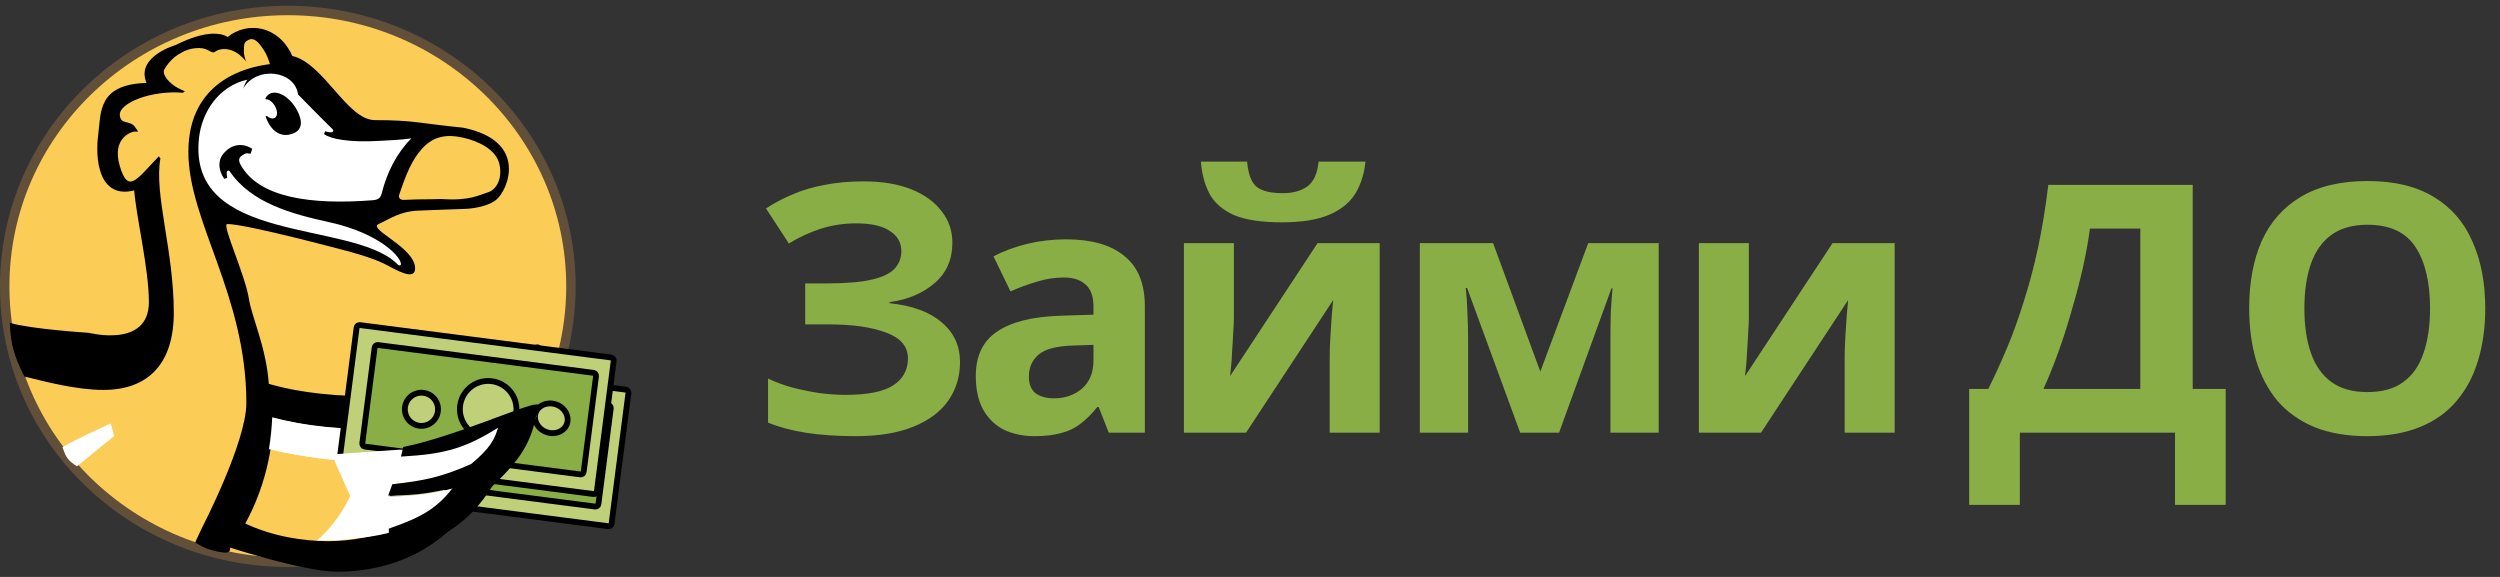 <svg width="260" height="60" viewBox="0 0 260 60" fill="none" xmlns="http://www.w3.org/2000/svg">
<rect x="0" y="0" width="260" height="60" fill="#333333" stroke="none"/>
<g clip-path="url(#clip0_5656_4018)">
<path d="M99.047 25.252C99.047 26.985 98.434 28.381 97.206 29.44C95.979 30.499 94.414 31.161 92.513 31.426V31.534C94.872 31.775 96.677 32.437 97.928 33.52C99.204 34.578 99.842 35.962 99.842 37.671C99.842 39.163 99.433 40.499 98.614 41.679C97.796 42.834 96.581 43.736 94.968 44.386C93.355 45.036 91.358 45.361 88.975 45.361C87.025 45.361 85.293 45.241 83.776 45C82.284 44.759 80.984 44.41 79.877 43.953V39.368C80.623 39.729 81.466 40.042 82.404 40.307C83.343 40.547 84.294 40.74 85.257 40.884C86.219 41.005 87.11 41.065 87.928 41.065C90.215 41.065 91.863 40.74 92.874 40.09C93.909 39.416 94.426 38.478 94.426 37.274C94.426 36.047 93.68 35.156 92.188 34.603C90.696 34.025 88.686 33.736 86.159 33.736H83.74V29.476H85.906C87.952 29.476 89.541 29.344 90.672 29.079C91.803 28.814 92.597 28.429 93.055 27.924C93.512 27.418 93.74 26.817 93.74 26.119C93.74 25.228 93.343 24.53 92.549 24.025C91.779 23.495 90.612 23.23 89.047 23.23C87.724 23.23 86.472 23.423 85.293 23.808C84.137 24.193 83.054 24.699 82.043 25.324L79.661 21.678C80.551 21.1 81.49 20.607 82.477 20.198C83.487 19.765 84.595 19.44 85.798 19.223C87.001 18.983 88.337 18.862 89.805 18.862C91.755 18.862 93.416 19.139 94.787 19.692C96.159 20.246 97.206 21.004 97.928 21.967C98.674 22.906 99.047 24.001 99.047 25.252ZM110.869 24.891C113.516 24.891 115.538 25.469 116.934 26.624C118.354 27.755 119.064 29.5 119.064 31.859V45H115.309L114.262 42.328H114.118C113.564 43.026 112.987 43.604 112.385 44.061C111.807 44.519 111.133 44.844 110.363 45.036C109.617 45.253 108.69 45.361 107.583 45.361C106.428 45.361 105.381 45.144 104.442 44.711C103.528 44.254 102.806 43.568 102.276 42.653C101.747 41.715 101.482 40.535 101.482 39.115C101.482 37.021 102.216 35.481 103.684 34.494C105.152 33.483 107.355 32.93 110.291 32.834L113.721 32.725V31.859C113.721 30.824 113.444 30.066 112.89 29.584C112.361 29.103 111.615 28.862 110.652 28.862C109.689 28.862 108.751 29.007 107.836 29.296C106.921 29.56 106.007 29.897 105.092 30.306L103.323 26.66C104.382 26.107 105.55 25.673 106.825 25.36C108.125 25.048 109.473 24.891 110.869 24.891ZM111.627 35.938C109.894 35.986 108.69 36.299 108.017 36.877C107.343 37.455 107.006 38.213 107.006 39.151C107.006 39.97 107.246 40.559 107.728 40.92C108.209 41.257 108.835 41.426 109.605 41.426C110.76 41.426 111.735 41.089 112.529 40.415C113.324 39.717 113.721 38.742 113.721 37.491V35.866L111.627 35.938ZM142.007 16.804C141.887 18.056 141.538 19.163 140.96 20.126C140.383 21.064 139.48 21.798 138.253 22.328C137.025 22.857 135.376 23.122 133.307 23.122C131.189 23.122 129.528 22.869 128.325 22.364C127.145 21.834 126.303 21.1 125.797 20.162C125.292 19.223 124.991 18.104 124.895 16.804H129.696C129.817 18.128 130.154 19.006 130.707 19.44C131.261 19.873 132.163 20.09 133.415 20.09C134.45 20.09 135.292 19.861 135.942 19.404C136.616 18.922 137.013 18.056 137.133 16.804H142.007ZM128.325 33.086C128.325 33.495 128.3 34.001 128.252 34.603C128.228 35.204 128.192 35.818 128.144 36.444C128.12 37.07 128.084 37.623 128.036 38.105C127.988 38.586 127.951 38.923 127.927 39.115L137.025 25.288H143.487V45H138.289V37.13C138.289 36.48 138.313 35.77 138.361 35C138.409 34.206 138.457 33.471 138.505 32.797C138.578 32.099 138.626 31.57 138.65 31.209L129.588 45H123.126V25.288H128.325V33.086ZM172.504 25.288V45H167.485V35.325C167.485 34.362 167.497 33.423 167.521 32.509C167.57 31.594 167.63 30.752 167.702 29.982H167.594L162.142 45H158.099L152.575 29.945H152.431C152.527 30.74 152.587 31.594 152.611 32.509C152.659 33.399 152.684 34.386 152.684 35.469V45H147.665V25.288H155.283L160.193 38.646L165.175 25.288H172.504ZM181.881 33.086C181.881 33.495 181.857 34.001 181.809 34.603C181.785 35.204 181.749 35.818 181.701 36.444C181.676 37.07 181.64 37.623 181.592 38.105C181.544 38.586 181.508 38.923 181.484 39.115L190.582 25.288H197.044V45H191.845V37.13C191.845 36.48 191.869 35.77 191.917 35C191.966 34.206 192.014 33.471 192.062 32.797C192.134 32.099 192.182 31.57 192.206 31.209L183.145 45H176.682V25.288H181.881V33.086ZM228.043 19.223V40.451H231.472V52.509H226.201V45H210.064V52.509H204.793V40.451H206.779C207.452 39.103 208.102 37.683 208.728 36.191C209.354 34.699 209.931 33.098 210.461 31.39C211.014 29.681 211.508 27.828 211.941 25.83C212.374 23.808 212.735 21.606 213.024 19.223H228.043ZM217.356 23.772C217.188 25.023 216.947 26.359 216.634 27.779C216.321 29.175 215.948 30.607 215.515 32.075C215.106 33.544 214.649 34.988 214.143 36.408C213.638 37.828 213.096 39.175 212.519 40.451H222.591V23.772H217.356ZM258.465 32.075C258.465 34.073 258.212 35.89 257.707 37.527C257.225 39.139 256.479 40.535 255.468 41.715C254.482 42.894 253.206 43.797 251.642 44.422C250.101 45.048 248.284 45.361 246.19 45.361C244.096 45.361 242.267 45.048 240.703 44.422C239.162 43.773 237.887 42.87 236.876 41.715C235.889 40.535 235.143 39.127 234.637 37.491C234.156 35.854 233.915 34.037 233.915 32.039C233.915 29.368 234.349 27.045 235.215 25.072C236.106 23.098 237.453 21.57 239.259 20.487C241.088 19.38 243.41 18.826 246.226 18.826C249.018 18.826 251.317 19.38 253.122 20.487C254.927 21.57 256.263 23.11 257.129 25.108C258.02 27.081 258.465 29.404 258.465 32.075ZM239.656 32.075C239.656 33.881 239.884 35.433 240.342 36.733C240.799 38.032 241.509 39.031 242.472 39.729C243.434 40.427 244.674 40.776 246.19 40.776C247.755 40.776 249.006 40.427 249.945 39.729C250.907 39.031 251.605 38.032 252.039 36.733C252.496 35.433 252.725 33.881 252.725 32.075C252.725 29.356 252.219 27.226 251.208 25.685C250.197 24.145 248.537 23.375 246.226 23.375C244.686 23.375 243.434 23.724 242.472 24.422C241.509 25.12 240.799 26.119 240.342 27.418C239.884 28.718 239.656 30.27 239.656 32.075Z" fill="#88AE45"/>
<g clip-path="url(#clip1_5656_4018)">
<path d="M59.378 29.783C59.378 45.618 46.207 58.475 29.934 58.475C13.661 58.475 0.49 45.618 0.49 29.783C0.49 13.949 13.661 1.091 29.934 1.091C46.207 1.091 59.378 13.949 59.378 29.783Z" fill="#FBCC56" stroke="#624F39" stroke-width="0.98"/>
<path d="M18.074 32.514C18.074 26.042 16.003 20.157 16.683 16.471L16.517 16.257C14.16 18.717 13.328 20.177 12.46 17.274C11.593 14.371 13.664 13.681 14.009 13.681C14.354 13.681 14.527 13.854 14.009 13.164C13.491 12.473 12.521 13.011 12.46 11.956C12.389 10.704 15.747 9.368 19.031 9.645C19.092 9.593 19.157 9.54 19.221 9.488C19.014 9.405 18.793 9.302 18.517 9.16C17.669 8.723 16.804 7.765 17.082 7.238C17.386 6.657 18.003 6 18.517 5.685C19.031 5.369 19.67 4.994 20.705 4.994C21.741 4.994 21.991 5.679 22.384 5.369C22.843 5.007 24.008 4.878 25.061 5.835C25.279 6.032 25.463 6.224 25.63 6.408C25.511 6.427 25.748 6.386 25.63 6.408C25.456 6.14 25.409 5.772 25.365 5.512C25.365 4.477 25.366 4.386 25.882 4.132C26.54 3.807 27.132 4.75 27.431 5.194C27.752 5.67 27.949 6.254 28.072 6.67C25.75 6.941 19.591 8.347 19.591 15.791C19.591 23.05 25.622 30.676 25.622 41.928C25.613 46.016 21.004 54.895 21.004 54.895L20.295 56.41C20.295 56.41 20.891 56.784 21.302 56.963C22.051 57.29 22.89 57.43 23.331 57.471C24.074 57.538 23.927 56.95 23.927 56.95C23.927 56.95 31.642 59.455 35.051 59.455C41.444 59.455 46.892 56.511 49.732 51.259C52.656 49.505 54.594 45.897 54.717 43.32C56.538 41.029 56.875 38.138 56.315 36.186C56.181 35.721 55.804 35.707 55.149 36.105C49.39 39.559 43.812 41.203 38.49 41.203C35.262 41.203 31.475 40.939 27.953 39.919C27.701 36.144 26.171 32.97 25.882 31.051C25.471 28.517 23.03 23.299 23.63 23.299C25.67 23.299 36.097 26.106 36.097 26.106C36.097 26.106 38.858 26.796 40.411 27.659C41.964 28.521 43.172 28.969 43.172 27.902C43.172 25.739 38.201 23.831 39.375 23.299C40.55 22.768 41.567 21.986 43.483 21.905C45.664 21.813 48.143 21.733 48.143 21.733C48.143 21.733 50.386 21.733 51.594 20.788C52.802 19.844 55.045 14.658 48.143 13.277C43.656 12.838 43.083 12.493 38.997 12.493C36.098 12.493 33.696 6.595 30.402 5.82C28.947 2.584 25.685 2.22 23.675 3.845C21.85 2.735 18.323 4.664 18.323 4.664C18.323 4.664 14.068 5.865 15.237 8.624C10.103 8.77 10.514 11.777 10.213 14.026C9.894 16.401 10.194 20.737 13.958 19.805C14.223 22.918 15.485 27.945 15.485 31.416C15.485 36.243 9.244 34.612 9.244 34.612C9.244 34.612 3.368 34.251 1.016 33.579C1.111 35.941 1.523 37.131 2.538 39.16C4.918 39.752 8.063 40.552 10.742 40.552C15.457 40.553 18.074 37.786 18.074 32.514ZM28.475 43.449C31.706 44.347 36.172 44.825 39.877 44.566C46.389 44.109 51.279 41.684 54.031 39.919C52.377 44.095 46.176 46.688 40.164 47.423C40.126 47.727 40.08 48.024 40.026 48.31C44.536 48.07 48.819 46.605 50.76 45.266C49.65 49.373 44.133 51.024 39.125 51.262C38.984 51.584 38.835 51.889 38.681 52.178C41.597 52.23 44.39 51.689 46.054 51.165C44.557 54.023 39.389 56.281 34.126 56.281C31.54 56.281 28.312 55.777 25.511 54.444C27.535 50.741 28.315 46.946 28.475 43.449ZM41.502 20.296C42.211 18.181 42.828 16.586 43.979 15.369C45.192 14.088 46.59 13.967 48.143 14.313C49.696 14.658 51.594 15.521 51.939 17.074C52.284 18.627 51.594 19.753 50.731 20.007C49.868 20.261 48.864 20.915 45.899 20.697C43.656 20.766 44.411 20.686 42.009 20.788C41.56 20.812 41.434 20.498 41.502 20.296Z" fill="black"/>
<path d="M28.191 9.692C29.053 9.402 30.291 10.252 30.954 11.585C31.617 12.918 31.238 13.636 30.376 13.921C29.521 14.224 28.504 13.976 27.838 12.636C27.748 12.456 27.677 12.276 27.617 12.099L27.768 12.057C28.044 12.319 28.374 12.392 28.594 12.251C28.897 12.051 28.865 11.522 28.609 11.066C28.426 10.691 28.003 10.3 27.654 10.329L27.593 10.25C27.723 9.983 27.922 9.785 28.191 9.692ZM34.234 23.105C30.373 22.257 26.147 21.136 23.894 17.823C23.852 17.762 23.775 17.734 23.703 17.755C23.631 17.774 23.58 17.84 23.577 17.914C23.569 18.095 23.593 18.293 23.634 18.49L23.328 18.605C22.734 17.769 22.613 16.753 23.203 16.022C24.051 14.971 25.207 14.825 26.235 15.474L26.062 15.992C25.511 15.899 25.592 15.918 25.182 16.168C24.834 16.38 24.786 16.694 25 17.093C26.872 20.571 32.313 21.326 38.778 20.823C39.446 20.77 39.6 20.469 39.686 20.148C40.248 17.908 41.266 15.911 42.782 14.39C41.603 14.555 40.506 14.592 39.55 14.645C36.21 14.856 34.301 14.418 33.704 13.941L33.812 13.651C34.168 13.773 34.537 13.801 34.613 13.696C34.717 13.556 34.637 13.467 34.474 13.324C33.84 12.729 30.992 9.81 30.997 9.826C30.69 7.357 26.716 6.784 25.283 9.214L25.174 9.566C25.316 9.034 25.529 8.599 25.727 8.283C22.725 8.961 21.017 11.656 20.707 14.259C19.376 25.448 36.346 22.863 41.196 27.344C41.288 27.416 41.519 27.745 41.684 27.537C41.873 26.928 39.736 24.323 34.234 23.105Z" fill="white"/>
<path d="M53.869 39.867C51.118 41.631 46.224 44.059 39.716 44.516C36.013 44.776 31.541 44.295 28.312 43.398C28.262 44.474 28.154 45.586 27.969 46.708C29.789 47.175 33.029 47.792 37.704 47.925C37.495 49.182 36.219 53.448 32.952 56.206C38.907 56.455 44.303 54.14 45.89 51.113C44.226 51.638 41.432 52.178 38.517 52.126C38.671 51.838 38.82 51.533 38.961 51.21C43.966 50.973 49.486 49.319 50.596 45.214C48.655 46.552 44.368 48.019 39.861 48.259C39.916 47.972 39.962 47.676 40 47.371C46.011 46.638 52.217 44.04 53.869 39.867Z" fill="white"/>
<path d="M54.855 40.035C52.104 41.799 47.21 44.227 40.702 44.684C36.999 44.944 32.181 44.624 28.952 43.727C28.902 44.804 29.14 45.754 28.954 46.876C30.774 47.343 34.015 47.961 38.689 48.093C38.481 49.35 37.414 53.271 34.147 56.029C40.102 56.278 45.289 54.308 46.876 51.281C45.212 51.806 42.418 52.346 39.502 52.294C39.656 52.006 39.806 51.701 39.947 51.378C44.952 51.141 50.471 49.487 51.582 45.382C49.641 46.72 45.354 48.187 40.847 48.426C40.902 48.14 40.947 47.844 40.986 47.539C46.997 46.806 53.202 44.208 54.855 40.035Z" fill="white"/>
<rect x="38.66" y="37.114" width="26.959" height="14.316" rx="0.302" transform="rotate(7.355 38.66 37.114)" fill="#C0D078" stroke="black" stroke-width="0.605"/>
<rect x="40.535" y="39.186" width="23.216" height="10.652" rx="0.302" transform="rotate(7.355 40.535 39.186)" fill="#88AE45" stroke="black" stroke-width="0.605"/>
<rect x="37.128" y="33.77" width="26.959" height="14.316" rx="0.302" transform="rotate(7.355 37.128 33.77)" fill="#C0D078" stroke="black" stroke-width="0.605"/>
<rect x="39.003" y="35.843" width="23.216" height="10.652" rx="0.302" transform="rotate(7.355 39.003 35.843)" fill="#88AE45" stroke="black" stroke-width="0.605"/>
<circle cx="50.769" cy="42.56" r="2.941" transform="rotate(20.499 50.769 42.56)" fill="#C0D078" stroke="black" stroke-width="0.605"/>
<circle cx="43.829" cy="42.567" r="1.724" transform="rotate(20.499 43.829 42.567)" fill="#C0D078" stroke="black" stroke-width="0.605"/>
<path d="M58.953 44.106C58.669 44.866 57.726 45.272 56.805 44.928C55.884 44.584 55.438 43.658 55.722 42.898C56.007 42.139 56.95 41.733 57.871 42.077C58.792 42.421 59.237 43.346 58.953 44.106Z" fill="#C0D078" stroke="black" stroke-width="0.605"/>
<path d="M55.809 43.221C53.065 45.043 49.908 46.222 43.416 46.694C39.722 46.962 42.555 46.694 42.555 46.694L34.5 47.264L36.529 51.846C36.529 51.846 44.311 55.82 47.866 50.559C46.206 51.101 43.419 51.659 40.511 51.605C40.665 51.308 40.814 50.992 40.954 50.659C45.947 50.415 51.243 48.294 52.257 43.728C50.321 45.11 46.606 47.032 42.11 47.279C42.165 46.983 42.555 46.694 42.555 46.694C42.555 46.694 54.161 47.531 55.809 43.221Z" fill="white"/>
<path d="M42.059 46.617C47.286 45.554 54.661 42.205 55.806 42.205C55.222 46.021 53.947 47.731 51.06 50.499C48.534 54.51 45.875 55.848 40.586 57.933V55.087C44.179 53.841 45.722 52.844 47.46 50.499C44.805 51.136 43.297 51.356 40.586 51.382L40.913 50.499C44.167 50.133 45.973 49.763 49.096 48.382C50.963 46.802 51.627 45.871 52.042 44.146C48.311 46.567 46.053 47.075 41.895 47.323L42.059 46.617Z" fill="black" stroke="black" stroke-width="0.302"/>
<path d="M8 48.5C9.944 46.902 11.874 45.35 11.874 45.35L11.518 44.031C10.51 44.508 8.131 45.566 6.496 46.501C6.844 47.517 7.002 47.843 8 48.5Z" fill="white"/>
</g>
</g>
<defs>
<clipPath id="clip0_5656_4018">
<rect width="260" height="60" fill="white"/>
</clipPath>
<clipPath id="clip1_5656_4018">
<rect width="69" height="62.912" fill="white" transform="translate(0 -3.455)"/>
</clipPath>
</defs>
</svg>
